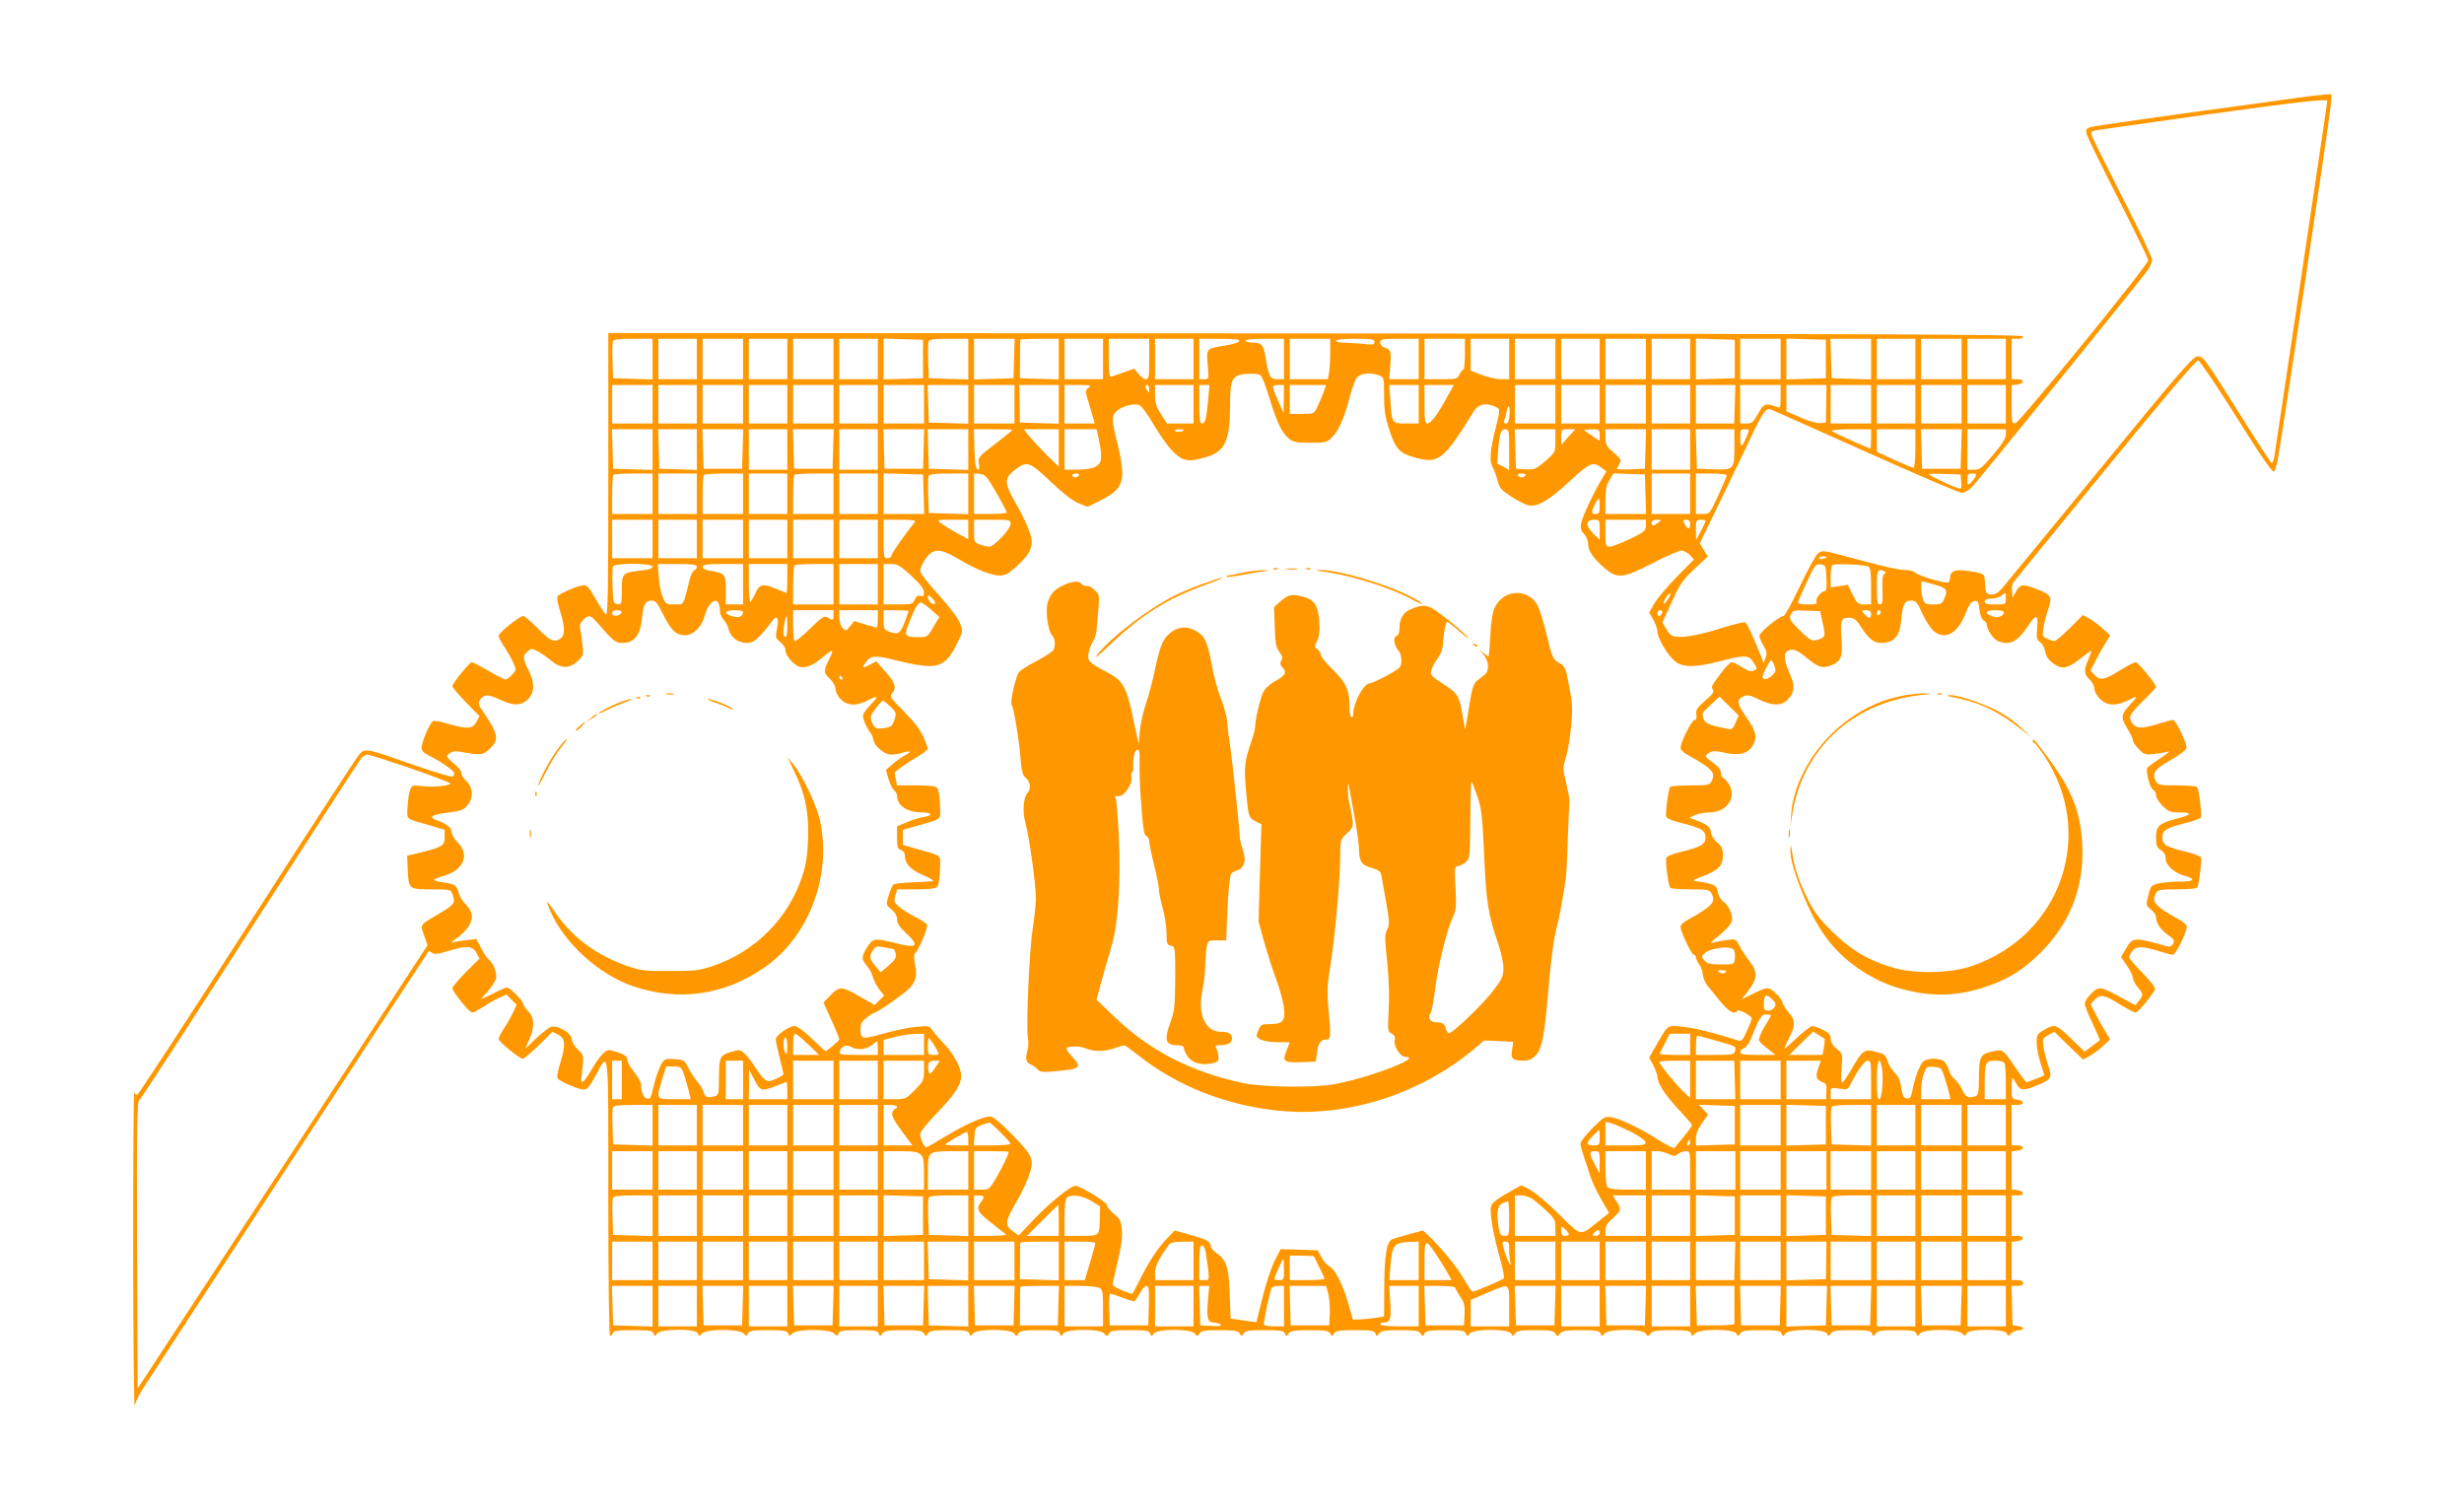 <?xml version="1.0" standalone="no"?>
<!DOCTYPE svg PUBLIC "-//W3C//DTD SVG 20010904//EN"
 "http://www.w3.org/TR/2001/REC-SVG-20010904/DTD/svg10.dtd">
<svg version="1.0" xmlns="http://www.w3.org/2000/svg"
 width="1280pt" height="783pt" viewBox="0 0 1280 783"
 preserveAspectRatio="xMidYMid meet">
<g transform="translate(0,783) scale(0.1,-0.1)"
fill="#ff9800" stroke="none">
<path d="M11920 7320 c-69 -10 -327 -46 -575 -79 -247 -34 -463 -66 -480 -70
-24 -6 -29 -12 -27 -32 2 -13 75 -164 163 -335 87 -171 159 -318 159 -326 0
-23 -668 -843 -690 -846 -19 -3 -20 2 -20 97 l0 100 27 3 c39 4 42 28 4 28
l-31 0 0 105 0 105 31 0 c20 0 29 4 27 13 -4 9 -750 13 -3676 15 l-3672 2 0
-736 c0 -604 -2 -735 -13 -726 -7 6 -31 43 -53 81 -30 54 -44 71 -61 71 -27 0
-128 -43 -137 -59 -4 -6 2 -40 14 -77 25 -81 26 -123 3 -140 -32 -24 -55 -15
-119 51 -35 36 -69 65 -76 65 -19 0 -128 -88 -128 -103 0 -6 13 -32 29 -56 16
-24 37 -61 47 -82 17 -39 17 -40 -6 -64 -13 -14 -28 -25 -34 -25 -6 0 -46 20
-88 45 -43 25 -82 45 -87 45 -12 0 -101 -110 -101 -125 0 -6 32 -43 70 -83
l71 -72 -16 -30 c-19 -37 -48 -39 -147 -10 -37 12 -73 18 -79 14 -16 -9 -59
-110 -59 -137 0 -17 10 -28 36 -41 59 -28 134 -80 134 -93 0 -6 -4 -14 -9 -17
-5 -4 -94 23 -198 59 -251 88 -256 89 -285 58 -13 -13 -275 -416 -583 -895
-308 -479 -565 -873 -572 -875 -6 -2 -13 4 -16 14 -3 10 -5 -360 -5 -822 0
-462 4 -825 8 -807 4 18 21 54 37 80 25 40 1481 2270 1490 2281 1 2 9 -2 17
-8 12 -10 29 -8 81 8 97 30 131 28 150 -9 l16 -30 -71 -70 c-38 -39 -70 -76
-70 -83 0 -18 88 -127 103 -127 6 0 32 13 56 29 24 16 61 37 83 47 l39 18 26
-27 27 -26 -18 -39 c-10 -22 -31 -59 -47 -83 -16 -24 -29 -50 -29 -56 0 -14
109 -103 126 -103 6 0 44 32 83 70 l71 70 30 -15 c37 -19 39 -53 10 -149 -12
-37 -18 -71 -14 -77 9 -16 110 -59 137 -59 17 0 31 16 59 69 73 133 68 177 68
-628 0 -416 4 -721 9 -721 5 0 11 7 15 15 4 12 26 15 105 15 85 0 100 -2 106
-17 6 -17 7 -17 19 0 19 25 201 26 210 1 6 -16 8 -16 24 0 26 23 188 23 214 0
16 -16 18 -16 24 0 5 13 23 16 104 16 81 0 99 -3 104 -16 6 -16 8 -16 24 0 26
23 188 23 214 0 16 -16 18 -16 24 0 5 13 23 16 104 16 84 0 99 -2 105 -18 6
-16 7 -16 19 1 11 14 29 17 109 17 81 0 98 -3 107 -17 10 -17 10 -17 20 0 9
14 26 17 109 17 85 0 100 -2 106 -17 6 -17 7 -17 19 0 19 25 200 25 216 -1 10
-16 10 -16 20 0 9 15 26 18 109 18 85 0 100 -2 106 -17 6 -17 7 -17 19 0 19
25 192 25 212 0 13 -17 15 -17 25 0 8 14 25 17 108 17 85 0 100 -2 106 -17 6
-17 7 -17 19 0 19 25 192 25 212 0 13 -17 15 -17 25 0 8 14 25 17 104 17 79 0
96 -3 105 -17 10 -17 10 -17 20 0 9 14 26 17 109 17 85 0 100 -2 106 -18 6
-16 7 -16 19 1 11 14 29 17 109 17 81 0 98 -3 107 -17 10 -17 10 -17 20 0 9
14 26 17 109 17 85 0 100 -2 106 -17 6 -17 7 -17 19 0 11 14 29 17 109 17 81
0 98 -3 107 -17 10 -17 10 -17 20 -1 9 15 26 18 109 18 85 0 100 -2 106 -18 6
-16 7 -16 19 0 19 26 200 26 216 1 10 -17 10 -17 20 0 9 14 26 17 105 17 79 0
96 -3 104 -17 10 -17 12 -17 25 -1 11 15 30 18 109 18 81 0 96 -3 102 -18 6
-16 7 -16 19 0 19 26 200 26 215 1 10 -17 12 -17 25 -1 11 15 30 18 109 18 81
0 96 -3 102 -17 6 -17 7 -17 19 -1 19 26 200 26 216 1 10 -17 10 -17 20 0 9
14 26 17 109 17 85 0 100 -2 106 -18 6 -16 7 -16 19 0 19 26 200 26 216 1 10
-17 10 -17 20 -1 9 15 26 18 109 18 85 0 100 -2 106 -18 6 -16 7 -16 19 1 11
14 29 17 109 17 81 0 96 -3 102 -17 6 -17 7 -17 19 0 19 24 190 25 218 1 16
-16 18 -16 24 0 9 24 199 24 208 0 6 -16 8 -16 24 0 10 9 28 16 40 16 32 0 27
18 -5 22 l-28 3 -3 103 -3 102 31 0 c20 0 30 5 30 15 0 10 -10 15 -30 15 l-30
0 0 99 0 100 27 3 c39 4 42 28 4 28 l-31 0 0 105 0 105 31 0 c38 0 35 24 -4
28 l-27 3 0 99 0 99 27 3 c39 4 42 28 4 28 l-31 0 0 105 0 105 31 0 c38 0 35
24 -4 28 -26 3 -27 6 -27 58 0 30 2 54 5 54 2 0 11 -13 20 -30 19 -36 38 -38
108 -8 74 31 79 39 57 103 -10 30 -21 74 -25 97 -6 41 -4 44 25 61 l32 17 74
-72 75 -72 32 17 c18 10 50 33 71 53 l38 35 -23 37 c-13 20 -36 61 -51 91
l-28 54 22 24 c28 30 51 26 136 -28 35 -21 69 -39 76 -39 12 0 73 73 100 118
5 9 -15 37 -63 87 -39 40 -71 77 -71 82 0 5 7 19 16 31 19 28 52 28 136 2 34
-11 69 -20 76 -20 14 0 72 118 72 145 0 9 -14 24 -31 33 -137 76 -154 95 -129
143 10 17 22 19 110 19 54 0 101 4 104 9 9 14 25 142 20 156 -3 7 -38 21 -77
30 -104 25 -124 37 -124 75 0 38 21 50 124 75 39 10 74 23 77 30 5 14 -11 142
-20 156 -3 5 -50 9 -104 9 -90 0 -100 2 -110 21 -23 41 -9 62 75 110 44 25 81
53 83 61 5 23 -54 148 -70 148 -7 0 -42 -9 -76 -20 -86 -27 -116 -26 -136 5
-21 32 -15 43 63 120 34 33 61 62 61 66 0 16 -93 129 -105 129 -8 0 -42 -18
-77 -39 -85 -54 -108 -58 -136 -28 l-22 24 28 54 c15 30 38 71 51 91 l23 37
-38 35 c-21 20 -53 43 -71 53 l-33 18 -68 -68 c-37 -37 -73 -67 -79 -67 -7 0
-24 5 -38 12 -25 11 -26 15 -20 55 3 24 15 68 25 98 22 65 17 75 -58 104 -72
29 -88 27 -109 -11 l-18 -33 -3 33 c-2 18 1 39 6 45 5 7 219 270 477 585 303
371 474 572 484 570 8 -2 88 -119 177 -260 145 -231 204 -318 217 -318 2 0 9
19 16 43 12 47 269 1756 278 1855 l6 62 -34 -1 c-19 -1 -90 -9 -159 -19z m170
-15 c0 -9 -270 -1816 -276 -1852 -4 -18 -10 -31 -14 -28 -5 3 -77 114 -161
248 -194 308 -194 309 -227 305 -21 -2 -119 -116 -507 -590 -264 -322 -493
-601 -508 -618 -21 -23 -35 -30 -55 -28 -25 3 -27 7 -30 55 -3 57 1 54 -105
69 -51 7 -77 -5 -77 -37 0 -10 -4 -20 -9 -24 -14 -8 -151 32 -171 50 -9 8 -33
15 -56 14 -21 -1 -113 19 -204 44 -228 61 -219 60 -244 44 -12 -8 -53 -82 -95
-171 -41 -86 -79 -156 -86 -156 -21 0 -124 -84 -125 -102 0 -9 9 -33 21 -52
17 -28 19 -41 11 -63 l-10 -28 -11 29 c-48 120 -75 178 -86 183 -7 2 -55 -9
-107 -25 -114 -37 -202 -55 -247 -50 -26 2 -38 11 -54 39 l-21 36 49 107 c43
94 57 114 118 171 l69 64 -21 34 -21 34 106 219 c59 121 131 271 160 333 60
128 78 152 102 144 10 -3 231 -102 493 -219 262 -118 487 -214 501 -214 14 0
36 13 55 33 28 29 843 1035 906 1118 15 20 27 46 27 59 0 13 -69 158 -154 324
-84 166 -157 311 -160 323 -6 20 -2 22 41 29 26 4 280 40 563 80 477 66 620
82 620 69z m-8700 -1340 l0 -106 -102 3 -103 3 -3 89 c-2 49 -1 95 2 103 4 10
31 13 106 13 l100 0 0 -105z m230 0 l0 -105 -100 0 -100 0 0 105 0 105 100 0
100 0 0 -105z m240 0 l0 -105 -105 0 -105 0 0 105 0 105 105 0 105 0 0 -105z
m230 0 l0 -105 -100 0 -100 0 0 105 0 105 100 0 100 0 0 -105z m240 0 l0 -105
-105 0 -105 0 0 105 0 105 105 0 105 0 0 -105z m230 0 l0 -105 -100 0 -100 0
0 105 0 105 100 0 100 0 0 -105z m235 0 l0 -100 -102 -3 -103 -3 0 106 0 106
103 -3 102 -3 0 -100z m235 0 l0 -106 -102 3 -103 3 -3 89 c-2 49 -1 95 2 103
4 10 31 13 106 13 l100 0 0 -105z m238 3 l-3 -103 -102 -3 -103 -3 0 106 0
105 105 0 106 0 -3 -102z m232 -3 l0 -106 -101 3 -101 3 1 98 c0 53 0 99 1
102 0 3 45 5 100 5 l100 0 0 -105z m230 0 l0 -105 -100 0 -100 0 0 105 0 105
100 0 100 0 0 -105z m240 0 c0 -92 -2 -105 -17 -105 -10 0 -27 12 -39 28 l-22
27 -54 -19 c-29 -10 -59 -21 -65 -23 -10 -4 -13 19 -13 96 l0 101 105 0 105 0
0 -105z m230 0 l0 -105 -100 0 -100 0 0 105 0 105 100 0 100 0 0 -105z m238
93 c-3 -7 -36 -17 -74 -23 -98 -15 -98 -15 -90 -101 6 -74 6 -74 -19 -74 l-25
0 0 105 0 105 106 0 c79 0 105 -3 102 -12z m232 -93 l0 -105 -35 0 c-37 0 -43
11 -61 115 -11 64 -20 75 -64 75 -22 0 -40 5 -40 10 0 6 40 10 100 10 l100 0
0 -105z m240 31 c0 -40 -3 -88 -6 -105 l-6 -31 -99 0 -99 0 0 105 0 105 105 0
105 0 0 -74z m230 58 c0 -15 -9 -16 -61 -10 -34 3 -79 6 -100 6 -22 0 -39 5
-39 10 0 6 40 10 100 10 86 0 100 -2 100 -16z m230 -89 l0 -105 -76 0 -77 0 5
69 c6 77 3 85 -29 95 -14 4 -23 15 -23 27 0 17 8 19 100 19 l100 0 0 -105z
m240 25 c0 -44 -4 -80 -8 -80 -5 0 -14 -11 -20 -25 -11 -24 -16 -25 -97 -25
l-85 0 0 105 0 105 105 0 105 0 0 -80z m230 -25 l0 -105 -42 0 c-23 0 -68 10
-100 22 l-58 23 0 82 0 83 100 0 100 0 0 -105z m240 0 l0 -105 -105 0 -105 0
0 105 0 105 105 0 105 0 0 -105z m230 0 l0 -105 -100 0 -100 0 0 105 0 105
100 0 100 0 0 -105z m240 0 l0 -105 -105 0 -105 0 0 105 0 105 105 0 105 0 0
-105z m230 0 l0 -105 -100 0 -100 0 0 105 0 105 100 0 100 0 0 -105z m232 0
l0 -100 -101 -3 -101 -3 0 106 0 106 101 -3 101 -3 0 -100z m238 0 l0 -105
-105 0 -105 0 0 105 0 105 105 0 105 0 0 -105z m235 0 l0 -100 -102 -3 -103
-3 0 106 0 106 103 -3 102 -3 0 -100z m235 0 l0 -106 -102 3 -103 3 -3 103 -3
102 106 0 105 0 0 -105z m230 0 l0 -105 -100 0 -100 0 0 105 0 105 100 0 100
0 0 -105z m240 0 l0 -105 -105 0 -105 0 0 105 0 105 105 0 105 0 0 -105z m230
0 l0 -105 -100 0 -100 0 0 105 0 105 100 0 100 0 0 -105z m-3872 -84 c7 -4 28
-57 46 -117 39 -128 65 -184 102 -213 22 -18 41 -21 112 -21 83 0 85 1 117 34
33 36 63 107 91 220 10 38 26 78 36 88 20 20 71 24 112 8 25 -9 26 -12 26
-104 0 -75 5 -112 27 -178 31 -97 52 -121 124 -142 131 -39 156 -21 314 236
23 37 60 47 106 28 34 -15 34 -11 10 -108 -31 -123 -35 -177 -17 -209 8 -15
20 -47 26 -71 10 -37 19 -48 71 -82 33 -21 73 -42 90 -45 45 -10 105 25 213
125 102 96 122 104 166 70 l25 -19 -23 -38 c-43 -72 -102 -196 -108 -230 -5
-27 -2 -39 15 -57 12 -12 21 -35 21 -52 0 -36 30 -79 89 -128 64 -54 94 -50
247 29 69 36 136 65 148 65 12 0 32 -10 44 -23 l22 -23 -88 -89 c-49 -50 -101
-112 -117 -138 l-28 -49 22 -38 c11 -21 21 -48 21 -61 0 -33 52 -121 90 -153
41 -34 105 -35 234 -1 131 34 151 33 176 -7 20 -33 20 -33 0 -42 -15 -7 -30
-2 -60 18 -22 14 -46 26 -54 26 -7 0 -31 -24 -53 -53 -54 -72 -56 -76 -44 -90
7 -10 -3 -24 -40 -56 -43 -37 -50 -48 -47 -72 3 -20 0 -29 -9 -29 -15 0 -73
-117 -73 -145 0 -9 14 -24 31 -33 137 -76 154 -95 129 -143 -10 -17 -22 -19
-110 -19 -54 0 -101 -4 -104 -8 -10 -16 -26 -140 -20 -155 3 -9 35 -22 77 -32
103 -25 127 -39 127 -75 0 -36 -24 -50 -127 -75 -42 -10 -74 -23 -77 -32 -6
-15 10 -139 20 -155 3 -4 50 -8 104 -8 88 0 100 -2 110 -19 25 -48 8 -67 -129
-143 -17 -9 -31 -24 -31 -33 0 -24 58 -145 69 -145 6 0 11 -6 11 -13 0 -7 8
-24 17 -37 10 -13 18 -38 19 -54 2 -16 11 -39 21 -52 10 -12 40 -49 67 -83 46
-57 77 -74 91 -52 6 11 75 -26 75 -40 0 -5 -11 -34 -25 -64 -19 -44 -28 -55
-42 -51 -120 37 -159 47 -221 61 -40 8 -91 15 -112 15 -37 0 -39 -2 -86 -82
l-47 -82 22 -40 c11 -23 21 -49 21 -59 0 -34 39 -94 109 -169 39 -42 71 -79
71 -83 0 -6 -35 -51 -91 -118 -3 -5 -37 12 -75 36 -96 62 -205 115 -251 123
-36 5 -41 3 -101 -57 -34 -34 -62 -70 -62 -80 0 -9 9 -41 19 -71 10 -29 25
-73 32 -97 7 -24 32 -77 55 -118 l43 -74 -57 -45 c-97 -77 -84 -80 -203 38
-57 57 -125 114 -150 127 l-46 24 -76 -43 c-51 -29 -78 -51 -81 -66 -9 -33 11
-148 45 -267 16 -55 25 -104 21 -108 -9 -9 -151 -69 -162 -69 -5 0 -24 29 -44
64 -33 59 -120 166 -186 228 l-28 26 -74 -20 c-40 -11 -80 -23 -88 -27 -27
-14 -38 -83 -39 -243 l-1 -157 -47 -7 c-27 -4 -63 -8 -81 -8 l-34 -1 -24 85
c-29 99 -70 179 -99 192 -11 5 -29 26 -40 46 l-20 37 -97 3 -96 3 -32 -64
c-17 -34 -45 -120 -62 -189 l-31 -126 -36 4 c-20 3 -50 7 -67 10 l-31 4 -5
128 c-5 140 -16 175 -68 212 -16 12 -30 27 -30 33 0 27 -20 38 -102 61 l-86
24 -40 -42 c-46 -47 -95 -122 -142 -216 -18 -36 -34 -67 -36 -69 -7 -8 -104
34 -104 45 0 7 12 61 26 120 18 75 25 125 22 163 -4 48 -9 58 -41 85 -21 17
-37 38 -37 46 -1 16 -139 100 -164 100 -24 0 -128 -84 -213 -172 l-81 -86 -31
22 c-41 28 -39 53 10 137 52 87 88 175 89 214 0 40 -16 63 -114 163 -54 55
-88 82 -103 82 -37 0 -130 -42 -231 -103 -51 -31 -97 -57 -101 -57 -10 0 -31
46 -31 69 0 10 34 53 76 97 102 105 137 157 137 205 0 44 -39 115 -92 170 -20
20 -45 49 -55 64 -18 27 -21 27 -85 21 -37 -3 -114 -19 -171 -35 -114 -32
-120 -31 -120 26 0 25 8 38 33 57 19 15 37 26 41 26 13 0 147 93 176 122 38
37 46 69 33 130 -6 31 -6 51 0 55 16 10 69 134 63 149 -3 7 -30 25 -60 40 -30
15 -68 39 -85 53 -26 23 -28 29 -20 59 l10 32 98 0 c72 0 102 4 110 14 7 8 13
47 14 87 2 83 17 70 -120 109 l-73 21 0 39 0 39 73 21 c137 39 122 26 120 109
-1 40 -7 79 -14 87 -8 10 -38 14 -110 14 l-99 0 -6 30 c-4 16 -6 32 -6 35 1 8
55 47 120 85 28 17 52 36 52 40 0 5 -11 34 -24 64 -16 35 -50 80 -101 131 -73
73 -75 78 -59 96 23 26 13 55 -40 114 l-44 50 -33 -18 c-40 -22 -45 -17 -18
16 26 34 47 34 173 2 54 -14 122 -25 152 -25 67 0 102 27 145 116 32 64 32 64
15 108 -10 26 -53 83 -111 147 -52 57 -95 112 -95 123 0 25 37 84 60 96 33 18
62 11 139 -34 94 -55 171 -86 215 -86 26 0 46 11 85 46 57 51 81 89 81 128 0
36 -33 114 -85 205 -60 105 -60 128 5 176 55 41 71 35 180 -69 66 -62 115
-100 145 -111 l45 -18 64 32 c89 43 116 78 116 145 0 30 -11 98 -25 152 -32
126 -32 147 1 173 30 23 83 36 112 27 11 -4 43 -46 73 -98 29 -51 73 -113 99
-140 53 -55 81 -60 174 -33 100 29 125 83 126 268 0 115 8 143 43 157 28 11
98 12 115 1z m-3158 -151 l0 -100 -105 0 -105 0 0 100 0 100 105 0 105 0 0
-100z m230 0 l0 -100 -100 0 -100 0 0 100 0 100 100 0 100 0 0 -100z m240 0
l0 -100 -105 0 -105 0 0 100 0 100 105 0 105 0 0 -100z m230 0 l0 -100 -100 0
-100 0 0 100 0 100 100 0 100 0 0 -100z m240 0 l0 -100 -105 0 -105 0 0 100 0
100 105 0 105 0 0 -100z m230 0 l0 -100 -100 0 -100 0 0 100 0 100 100 0 100
0 0 -100z m240 0 l0 -100 -105 0 -105 0 0 100 0 100 105 0 105 0 0 -100z m230
0 l0 -101 -102 3 -103 3 -3 98 -3 97 106 0 105 0 0 -100z m240 0 l0 -100 -105
0 -105 0 0 100 0 100 105 0 105 0 0 -100z m230 0 l0 -101 -101 3 -101 3 -1 98
-2 97 103 0 102 0 0 -100z m155 86 c-19 -14 -19 -16 7 -100 l25 -86 -78 0 -79
0 0 100 0 100 72 0 c64 0 70 -2 53 -14z m315 -8 c0 -19 -2 -20 -10 -8 -13 19
-13 30 0 30 6 0 10 -10 10 -22z m230 -78 l0 -100 -69 0 -69 0 -31 48 c-24 39
-31 60 -31 100 l0 52 100 0 100 0 0 -100z m76 23 c-9 -100 -15 -123 -32 -123
-11 0 -14 21 -14 100 l0 100 26 0 27 0 -7 -77z m393 5 l-1 -73 -23 50 c-40 88
-41 95 -6 95 l31 0 -1 -72z m207 35 c-8 -21 -22 -55 -32 -75 -18 -38 -18 -38
-81 -38 l-63 0 0 75 0 75 95 0 94 0 -13 -37z m494 -63 l0 -100 -64 0 c-76 0
-75 -1 -83 118 l-6 82 77 0 76 0 0 -100z m145 33 c-47 -87 -82 -133 -101 -133
-11 0 -14 19 -14 100 l0 100 76 0 76 0 -37 -67z m565 -33 l0 -100 -105 0 -105
0 0 100 0 100 105 0 105 0 0 -100z m230 0 l0 -100 -100 0 -100 0 0 100 0 100
100 0 100 0 0 -100z m240 0 l0 -100 -105 0 -105 0 0 100 0 100 105 0 105 0 0
-100z m230 0 l0 -100 -100 0 -100 0 0 100 0 100 100 0 100 0 0 -100z m232 0
l-3 -100 -100 0 -99 0 0 100 0 100 103 0 102 0 -3 -100z m238 39 c0 -54 -2
-60 -17 -54 -61 23 -71 20 -100 -34 -25 -45 -32 -51 -60 -51 l-33 0 0 100 0
100 105 0 105 0 0 -61z m237 -36 l-2 -98 -29 -3 c-17 -2 -59 10 -102 29 l-74
32 0 68 0 69 104 0 104 0 -1 -97z m233 -3 l0 -100 -105 0 -105 0 0 100 0 100
105 0 105 0 0 -100z m230 0 l0 -100 -100 0 -100 0 0 100 0 100 100 0 100 0 0
-100z m240 0 l0 -100 -105 0 -105 0 0 100 0 100 105 0 105 0 0 -100z m230 0
l0 -100 -100 0 -100 0 0 100 0 100 100 0 100 0 0 -100z m-2578 -55 c-3 -32 -8
-45 -19 -45 -10 0 -13 6 -8 18 3 9 9 29 12 45 9 43 18 31 15 -18z m-4452 -180
l0 -106 -102 3 -103 3 -3 103 -3 102 106 0 105 0 0 -105z m230 0 l0 -106 -97
3 -98 3 -3 103 -3 102 101 0 100 0 0 -105z m238 3 l-3 -103 -100 0 -100 0 -3
103 -3 102 106 0 106 0 -3 -102z m232 -3 l0 -105 -100 0 -100 0 0 105 0 105
100 0 100 0 0 -105z m238 3 l-3 -103 -100 0 -100 0 -3 103 -3 102 106 0 106 0
-3 -102z m232 -3 l0 -105 -100 0 -100 0 0 105 0 105 100 0 100 0 0 -105z m238
3 l-3 -103 -100 0 -100 0 -3 103 -3 102 106 0 106 0 -3 -102z m232 -3 l0 -106
-102 3 -103 3 -3 103 -3 102 106 0 105 0 0 -105z m230 102 c0 -2 -41 -35 -90
-73 -88 -67 -90 -70 -85 -103 5 -25 3 -32 -7 -29 -9 3 -14 33 -16 106 l-3 102
101 0 c55 0 100 -1 100 -3z m240 -94 l0 -97 -61 59 c-33 33 -74 77 -91 98
l-30 37 91 0 91 0 0 -97z m209 40 c19 -95 15 -120 -19 -138 -17 -9 -55 -15
-95 -15 l-65 0 0 105 0 105 84 0 83 0 12 -57z m441 53 c0 -9 -40 -13 -46 -5
-3 5 6 9 20 9 14 0 26 -2 26 -4z m1690 -101 l0 -106 -31 17 -32 16 6 71 c7 88
14 107 38 107 17 0 19 -9 19 -105z m240 46 c0 -59 0 -60 -52 -106 -50 -43 -56
-45 -103 -43 l-50 3 -3 103 -3 102 106 0 105 0 0 -59z m69 22 c-18 -21 -35
-40 -36 -42 -2 -2 -3 14 -3 37 0 42 0 42 37 42 l37 0 -35 -37z m161 7 l0 -30
-40 26 c-22 15 -40 28 -40 30 0 2 18 4 40 4 38 0 40 -2 40 -30z m238 -72 l-3
-103 -72 -3 c-40 -2 -73 0 -73 3 0 3 6 15 13 26 11 19 8 24 -30 58 -38 32 -43
42 -43 79 l0 42 105 0 106 0 -3 -102z m232 -3 l0 -105 -100 0 -100 0 0 105 0
105 100 0 100 0 0 -105z m230 17 c0 -120 -3 -124 -110 -120 l-85 3 -3 103 -3
102 101 0 100 0 0 -88z m64 51 c-25 -59 -34 -62 -34 -10 0 43 2 47 24 47 25 0
25 0 10 -37z m646 -13 c0 -27 -2 -50 -4 -50 -9 0 -192 83 -200 91 -6 5 35 9
97 9 l107 0 0 -50z m230 -50 c0 -57 -4 -100 -10 -100 -5 0 -50 19 -100 41
l-90 42 0 58 0 59 100 0 100 0 0 -100z m238 -2 l-3 -103 -100 0 -100 0 -3 103
-3 102 106 0 106 0 -3 -102z m232 75 c0 -20 -20 -51 -66 -105 -58 -70 -69 -78
-99 -78 l-35 0 0 105 0 105 100 0 100 0 0 -27z m-7030 -308 l0 -105 -105 0
-105 0 0 98 c0 54 3 102 7 105 3 4 51 7 105 7 l98 0 0 -105z m230 0 l0 -105
-100 0 -100 0 0 105 0 105 100 0 100 0 0 -105z m240 0 l0 -105 -105 0 -105 0
0 98 c0 54 3 102 7 105 3 4 51 7 105 7 l98 0 0 -105z m230 0 l0 -105 -100 0
-100 0 0 105 0 105 100 0 100 0 0 -105z m240 0 l0 -105 -105 0 -105 0 0 98 c0
54 3 102 7 105 3 4 51 7 105 7 l98 0 0 -105z m230 0 l0 -105 -100 0 -100 0 0
105 0 105 100 0 100 0 0 -105z m238 -2 l3 -103 -106 0 -105 0 0 105 0 106 103
-3 102 -3 3 -102z m232 2 l0 -106 -102 3 -103 3 -3 89 c-2 49 -1 95 2 103 4
10 31 13 106 13 l100 0 0 -105z m146 5 c30 -52 54 -98 54 -102 0 -4 -38 -8
-85 -8 l-85 0 0 106 0 105 31 -3 c27 -3 37 -13 85 -98z m429 90 c-3 -5 -13
-10 -21 -10 -8 0 -14 5 -14 10 0 6 9 10 21 10 11 0 17 -4 14 -10z m2320 0 c-3
-5 -12 -10 -20 -10 -8 0 -17 5 -20 10 -4 6 5 10 20 10 15 0 24 -4 20 -10z
m623 -97 l3 -103 -106 0 -105 0 0 71 c0 55 5 79 21 106 l21 34 82 -3 81 -3 3
-102z m232 2 l0 -105 -100 0 -100 0 0 105 0 105 100 0 100 0 0 -105z m190 96
c0 -5 -20 -53 -44 -105 -44 -95 -45 -96 -80 -96 l-36 0 0 105 0 105 80 0 c44
0 80 -4 80 -9z m1218 -34 c3 -36 2 -38 -18 -32 -33 10 -150 66 -150 71 0 3 37
4 83 2 l82 -3 3 -38z m73 25 c-5 -10 -17 -24 -25 -32 -14 -11 -16 -8 -16 19 0
27 4 31 25 31 22 0 24 -3 16 -18z m-1951 -152 c0 -33 -3 -40 -20 -40 -24 0
-25 11 -5 50 21 40 25 38 25 -10z m-4920 -170 l0 -100 -105 0 -105 0 0 100 0
100 105 0 105 0 0 -100z m230 0 l0 -100 -100 0 -100 0 0 100 0 100 100 0 100
0 0 -100z m240 0 l0 -100 -105 0 -105 0 0 100 0 100 105 0 105 0 0 -100z m230
0 l0 -100 -100 0 -100 0 0 100 0 100 100 0 100 0 0 -100z m240 0 l0 -100 -105
0 -105 0 0 100 0 100 105 0 105 0 0 -100z m230 0 l0 -100 -100 0 -100 0 0 100
0 100 100 0 100 0 0 -100z m192 88 c-52 -65 -122 -165 -122 -175 0 -7 -9 -13
-20 -13 -19 0 -20 7 -20 100 l0 100 86 0 c68 0 84 -3 76 -12z m278 -39 l0 -50
-59 32 c-33 18 -70 41 -83 51 -23 17 -22 18 60 18 l82 0 0 -51z m220 29 c0
-26 -86 -118 -111 -118 -9 0 -30 5 -48 11 -30 11 -31 13 -31 70 l0 59 95 0
c91 0 95 -1 95 -22z m3060 -30 l0 -52 -34 33 c-41 40 -39 71 5 71 28 0 29 -1
29 -52z m240 22 c0 -27 -7 -33 -83 -70 -46 -22 -93 -40 -105 -40 -21 0 -22 5
-22 70 l0 70 105 0 105 0 0 -30z m64 15 c-25 -19 -34 -19 -34 0 0 10 10 15 27
15 26 0 26 -1 7 -15z m166 -11 c0 -27 -14 -25 -30 7 -9 16 -7 19 10 19 15 0
20 -7 20 -26z m80 19 c-1 -5 -12 -28 -25 -53 l-24 -45 -1 53 c0 49 1 52 25 52
14 0 25 -3 25 -7z m630 -187 c0 -2 -9 -6 -20 -9 -11 -3 -20 -1 -20 4 0 5 9 9
20 9 11 0 20 -2 20 -4z m-6100 -50 c0 -9 -20 -16 -62 -20 -95 -11 -98 -14 -98
-102 0 -72 -1 -75 -22 -72 -22 3 -23 8 -26 92 -2 49 -1 95 2 103 8 19 206 19
206 -1z m230 0 c0 -8 -6 -16 -14 -19 -7 -3 -19 -27 -25 -54 -33 -133 -27 -123
-77 -123 -43 0 -46 2 -61 38 -9 20 -18 67 -21 105 l-5 67 102 0 c80 0 101 -3
101 -14z m240 -91 l0 -105 -45 0 -45 0 0 75 c0 84 -3 87 -82 100 -24 4 -38 11
-38 20 0 12 20 15 105 15 l105 0 0 -105z m230 30 c0 -41 -2 -75 -4 -75 -2 0
-25 9 -51 20 -71 30 -89 27 -110 -20 -10 -23 -22 -43 -27 -46 -4 -3 -8 40 -8
95 l0 101 100 0 100 0 0 -75z m240 -30 l0 -105 -105 0 -105 0 0 98 c0 54 3
102 7 105 3 4 51 7 105 7 l98 0 0 -105z m230 0 l0 -105 -100 0 -100 0 0 105 0
105 100 0 100 0 0 -105z m174 44 c47 -44 66 -68 66 -86 0 -19 -4 -23 -18 -19
-13 5 -22 -1 -30 -19 -11 -23 -16 -25 -87 -25 l-75 0 0 105 0 105 39 0 c33 0
47 -8 105 -61z m4754 -11 c2 -44 0 -68 -7 -68 -19 0 -51 -39 -45 -55 5 -12 -3
-15 -45 -15 -28 0 -51 4 -51 9 0 5 20 52 45 105 42 91 47 97 72 94 27 -3 28
-5 31 -70z m220 58 c8 -5 12 -38 12 -102 l0 -94 -35 0 c-32 0 -37 4 -61 51
l-25 51 -45 -7 -44 -6 0 54 c0 29 3 57 8 61 9 10 173 3 190 -8z m77 -22 c13
-5 14 -9 4 -15 -10 -6 -12 -30 -10 -83 2 -64 0 -76 -13 -76 -13 0 -16 15 -16
90 0 89 3 96 35 84z m265 -71 c64 -17 71 -28 48 -78 -9 -21 -18 -25 -55 -25
-37 0 -45 4 -53 26 -10 26 -14 94 -5 94 3 0 32 -7 65 -17z m-1386 -77 c-9 -15
-19 -24 -22 -22 -2 3 3 17 12 32 10 14 20 23 23 21 2 -3 -3 -17 -13 -31z
m1756 4 c0 -30 -1 -30 -55 -30 -42 0 -55 3 -55 15 0 10 10 15 33 15 18 0 42 7
53 15 25 19 24 20 24 -15z m-5563 -26 c-10 -10 -37 16 -37 34 0 13 4 12 22 -5
12 -13 19 -25 15 -29z m-1412 -56 c41 -83 66 -107 113 -108 42 0 86 42 101 96
26 95 81 114 81 28 0 -13 9 -33 19 -43 10 -10 22 -33 26 -50 9 -40 49 -71 93
-71 27 0 42 8 71 38 20 21 44 51 54 65 31 46 46 35 34 -25 -10 -49 -9 -52 16
-73 15 -11 27 -30 27 -42 0 -28 44 -79 74 -87 33 -8 70 7 119 49 52 45 61 44
38 -2 -34 -67 -34 -77 -1 -108 18 -17 30 -39 30 -54 0 -14 12 -38 27 -53 33
-34 81 -37 138 -8 57 29 62 25 21 -17 -20 -21 -39 -45 -42 -55 -5 -16 16 -67
39 -96 6 -8 12 -24 14 -35 4 -32 58 -77 91 -77 15 0 43 4 61 10 45 13 51 6 12
-14 -17 -9 -46 -30 -65 -46 l-34 -30 14 -48 c8 -26 21 -52 29 -58 8 -6 15 -19
15 -28 0 -50 53 -86 124 -86 58 0 68 -16 14 -24 -22 -4 -63 -16 -89 -28 l-49
-20 0 -59 c0 -49 3 -59 20 -64 11 -4 20 -15 20 -26 0 -44 28 -76 91 -103 34
-15 59 -29 57 -32 -3 -2 -49 -6 -101 -7 -53 -2 -101 -7 -107 -13 -5 -5 -16
-31 -24 -57 -14 -47 -14 -47 15 -71 19 -16 29 -34 29 -52 0 -20 13 -39 45 -70
74 -68 60 -82 -50 -54 -111 28 -120 27 -150 -20 -31 -49 -31 -61 -2 -97 13
-15 27 -41 31 -58 4 -16 19 -45 33 -64 l26 -33 -25 -24 -24 -25 -70 40 c-102
59 -112 59 -158 13 l-38 -40 41 -91 c23 -50 41 -95 41 -100 0 -7 -63 -61 -72
-61 -2 0 -34 29 -71 65 -37 36 -77 65 -88 65 -30 0 -99 -48 -99 -69 0 -10 9
-53 20 -96 11 -43 20 -81 20 -85 0 -4 -18 -15 -40 -25 -47 -21 -56 -16 -106
60 -17 28 -43 60 -56 72 -22 21 -27 21 -66 10 -63 -19 -66 -26 -67 -132 0 -85
-2 -94 -20 -99 -38 -11 -53 -6 -59 18 -3 14 -18 39 -33 57 -16 18 -37 51 -48
73 -19 39 -22 41 -72 44 -52 3 -52 3 -73 -37 -11 -22 -27 -68 -34 -102 -17
-70 -18 -72 -39 -64 -16 7 -27 35 -27 72 0 11 -16 40 -35 63 -19 23 -35 50
-35 60 0 22 -15 33 -65 48 -38 11 -42 10 -67 -16 -15 -15 -42 -54 -60 -87 -19
-33 -38 -58 -43 -55 -6 3 -8 10 -6 15 1 6 5 36 8 67 5 55 4 59 -26 87 -17 16
-31 39 -31 53 0 30 -70 73 -106 64 -13 -4 -48 -31 -79 -60 -30 -30 -55 -53
-55 -51 0 1 9 22 20 46 29 64 26 114 -7 147 -15 15 -26 31 -25 36 4 12 -68 86
-84 86 -6 0 -38 -13 -70 -30 -32 -16 -61 -30 -63 -30 -2 0 13 18 33 40 19 22
38 51 42 65 7 29 -11 80 -35 98 -9 7 -28 34 -41 60 l-25 49 -52 -6 c-28 -3
-60 -8 -70 -12 -12 -3 -10 1 7 13 97 69 116 128 60 185 -17 16 -33 42 -36 56
-10 42 -22 50 -80 58 -29 3 -52 10 -49 14 2 4 25 13 50 20 103 29 137 110 73
173 -17 18 -32 42 -32 55 -1 24 -26 43 -80 62 -43 16 -22 29 65 39 61 8 78 14
96 36 34 39 31 94 -6 129 -16 16 -27 34 -25 41 3 7 -14 29 -38 49 -42 36 -42
38 -23 52 14 11 31 13 55 9 104 -19 115 -18 147 9 58 49 54 79 -22 191 -31 44
-33 51 -21 70 20 29 39 30 102 1 73 -34 110 -33 146 1 36 35 37 86 3 153 -30
60 -31 72 -5 95 19 17 22 18 53 2 17 -9 49 -31 70 -49 50 -42 95 -43 138 -2
29 27 31 32 25 84 -3 30 -8 67 -12 82 -4 19 0 32 15 47 29 29 39 27 75 -15 83
-96 93 -104 131 -104 59 0 91 40 100 126 8 78 17 94 51 94 20 0 30 -13 59 -72z
m6542 3 c18 -38 44 -78 59 -90 60 -47 122 -13 164 90 18 47 31 65 46 67 18 3
22 -3 27 -44 3 -28 11 -51 21 -56 9 -5 16 -14 16 -19 0 -26 33 -77 56 -88 61
-27 104 -7 159 77 42 64 54 62 48 -9 -5 -53 -3 -62 14 -74 12 -8 24 -30 27
-48 7 -35 24 -55 64 -77 33 -16 62 -7 121 40 28 22 53 40 55 40 3 0 -4 -19
-14 -42 -26 -57 -25 -80 5 -108 14 -13 25 -34 25 -48 0 -13 13 -37 29 -53 36
-35 83 -38 141 -9 54 28 59 25 23 -12 -56 -60 -58 -72 -24 -129 17 -27 31 -56
31 -65 0 -9 14 -29 31 -46 28 -29 33 -30 84 -24 29 3 62 9 72 12 10 4 -10 -11
-43 -34 -34 -22 -65 -45 -69 -51 -10 -17 14 -109 31 -115 8 -3 14 -15 14 -27
0 -11 15 -36 34 -55 29 -29 41 -34 83 -34 73 0 72 -11 -2 -31 -99 -25 -115
-39 -115 -99 0 -42 4 -52 25 -66 17 -11 25 -25 25 -44 0 -35 45 -75 100 -90
62 -17 47 -30 -32 -30 -40 0 -89 -5 -110 -10 -33 -10 -37 -15 -48 -62 -13 -50
-12 -52 14 -73 14 -11 26 -28 26 -37 0 -32 23 -67 61 -94 33 -23 37 -29 28
-46 -8 -14 -17 -18 -32 -14 -170 49 -178 48 -212 -10 l-27 -46 31 -44 c17 -25
31 -53 31 -64 0 -10 11 -32 25 -48 30 -35 30 -40 6 -71 l-18 -23 -74 40 c-109
59 -115 60 -155 21 -19 -18 -34 -42 -34 -52 0 -11 18 -58 41 -104 22 -47 39
-86 37 -87 -2 -2 -20 -15 -41 -31 l-38 -28 -57 55 c-92 89 -95 90 -148 61 -41
-23 -44 -27 -44 -68 0 -24 9 -72 20 -107 11 -34 20 -64 20 -64 0 -1 -21 -9
-46 -19 l-47 -18 -19 24 c-10 13 -34 47 -54 76 -49 72 -51 73 -108 60 -59 -13
-66 -28 -66 -142 0 -66 -3 -84 -16 -89 -35 -13 -54 -6 -68 28 -8 19 -26 45
-39 57 -14 11 -28 33 -32 48 -4 14 -14 34 -22 44 -22 23 -94 23 -115 0 -18
-20 -42 -88 -53 -146 -8 -41 -16 -50 -38 -41 -9 3 -17 25 -21 56 -5 35 -15 58
-34 76 -15 15 -32 42 -37 61 -9 31 -16 36 -60 47 -61 16 -69 10 -129 -94 -23
-40 -45 -70 -48 -66 -4 3 -4 38 -1 78 6 71 5 72 -26 98 -20 17 -31 36 -31 52
0 20 -9 30 -40 46 -21 11 -47 20 -55 20 -9 0 -46 -28 -81 -62 -35 -33 -64 -58
-64 -54 0 4 11 29 25 56 33 64 32 92 -5 133 -16 19 -30 41 -30 49 0 8 -15 29
-34 47 -38 37 -45 36 -129 -6 l-49 -24 36 47 c46 60 47 97 5 150 -17 22 -40
56 -51 78 -20 38 -20 39 -66 33 -26 -4 -58 -10 -72 -13 -19 -6 -15 1 19 27 24
19 53 46 64 61 18 24 19 32 9 67 -7 21 -23 46 -37 55 -14 10 -27 30 -31 51 -5
30 -12 36 -43 44 -20 6 -49 11 -66 13 -27 3 -25 5 30 26 83 32 105 55 105 108
0 34 -5 47 -29 67 -17 14 -31 37 -33 53 -3 29 -20 42 -83 65 l-30 11 30 14
c17 7 51 13 77 14 85 0 138 72 103 140 -9 17 -23 34 -31 37 -7 3 -14 16 -14
28 0 16 -13 33 -40 52 -46 32 -48 38 -18 54 16 9 34 9 76 -1 71 -16 116 -7
142 29 31 45 25 79 -25 151 -52 73 -55 96 -19 112 21 10 33 8 80 -15 69 -34
117 -35 149 -3 37 37 41 71 15 130 -33 75 -37 112 -12 125 26 14 46 6 102 -40
57 -47 80 -53 123 -35 51 21 61 45 53 140 -6 83 -2 102 24 106 36 5 50 -3 80
-50 38 -59 64 -80 102 -80 68 0 98 35 105 124 7 78 17 96 51 96 25 0 32 -8 59
-69z m-5149 21 l42 -37 -31 -52 c-30 -52 -32 -53 -77 -53 -71 0 -77 7 -52 69
30 78 49 111 63 111 6 0 31 -17 55 -38z m-1610 -14 c-7 -20 -48 -23 -48 -4 0
11 9 16 26 16 16 0 24 -5 22 -12z m632 5 c-1 -25 -19 -34 -50 -26 -52 14 -50
33 4 33 25 0 46 -3 46 -7z m470 -18 c0 -28 -3 -30 -30 -13 -17 11 -27 5 -89
-55 -38 -37 -74 -67 -80 -67 -7 0 -11 29 -11 80 l0 80 105 0 105 0 0 -25z
m230 -20 c0 -25 -3 -45 -7 -45 -3 0 -31 8 -61 17 l-54 17 -22 -27 c-22 -27
-23 -27 -39 -9 -10 10 -17 35 -17 55 l0 37 100 0 100 0 0 -45z m160 41 c0 -2
-10 -29 -21 -60 -23 -59 -34 -65 -83 -46 -23 8 -26 15 -26 60 l0 50 65 0 c36
0 65 -2 65 -4z m3914 -11 c-4 -8 -10 -15 -15 -15 -5 0 -9 7 -9 15 0 8 7 15 15
15 9 0 12 -6 9 -15z m835 -53 c16 -69 14 -75 -37 -88 -19 -5 -35 4 -82 51 -53
53 -57 60 -47 82 10 22 15 24 81 21 l71 -3 14 -63z m251 48 c0 -11 -4 -20 -8
-20 -5 0 -17 9 -27 20 -18 20 -17 20 8 20 20 0 27 -5 27 -20z m50 11 c0 -6 -4
-13 -10 -16 -5 -3 -10 1 -10 9 0 9 5 16 10 16 6 0 10 -4 10 -9z m640 0 c0 -20
-30 -33 -57 -24 -46 16 -40 33 11 33 25 0 46 -4 46 -9z m-6320 -76 c0 -30 -4
-55 -10 -55 -11 0 -13 33 -4 79 9 46 14 38 14 -24z m5128 -204 c9 -25 7 -32
-13 -51 -14 -13 -31 -20 -40 -17 -13 6 -12 12 7 52 12 25 25 45 29 45 4 0 12
-13 17 -29z m-4843 -61 c3 -5 1 -10 -4 -10 -6 0 -11 5 -11 10 0 6 2 10 4 10 3
0 8 -4 11 -10z m4641 -234 c-15 -35 -18 -37 -48 -31 -92 19 -109 26 -119 53
-10 25 -7 30 37 70 l47 43 50 -49 49 -49 -16 -37z m-4390 83 c29 -28 31 -34
22 -63 -14 -40 -16 -42 -60 -49 -31 -5 -39 -2 -53 19 -9 14 -13 33 -10 45 7
21 53 79 63 79 3 0 20 -14 38 -31z m-2493 -320 c114 -40 207 -75 207 -79 0
-12 -89 -20 -146 -14 -52 6 -54 6 -64 -21 -6 -15 -11 -55 -13 -88 -2 -68 -16
-57 121 -96 l72 -22 0 -38 c0 -44 -11 -51 -127 -80 l-68 -16 3 -70 c5 -105 5
-105 123 -105 99 0 100 0 110 -27 16 -42 8 -53 -61 -94 -114 -67 -108 -59 -87
-118 l18 -51 -753 -1152 -753 -1151 -3 744 c-2 634 0 746 12 754 8 6 267 404
576 885 309 481 569 883 578 893 8 9 22 17 31 17 9 0 109 -32 224 -71z m2508
-939 c4 0 9 -11 12 -25 3 -21 -4 -33 -37 -61 l-41 -35 -27 32 c-32 38 -34 51
-13 83 14 21 20 22 58 15 23 -4 45 -8 48 -9z m4367 -6 c4 -8 6 -28 4 -45 -4
-29 -5 -29 -72 -29 -55 0 -70 4 -85 20 -16 18 -17 22 -4 35 32 32 142 45 157
19z m-45 -115 c-8 -8 -16 -8 -30 0 -16 9 -14 10 12 11 21 0 26 -3 18 -11z
m243 -140 c18 -17 21 -26 13 -40 -5 -11 -20 -19 -33 -19 -22 0 -24 4 -23 40 2
45 11 49 43 19z m-6 -83 c0 -3 -16 -31 -35 -62 -19 -32 -31 -63 -27 -70 4 -7
24 -26 46 -43 l39 -31 -92 0 c-72 0 -91 3 -91 14 0 8 9 17 19 21 11 3 26 22
34 43 50 122 56 132 82 132 14 0 25 -2 25 -4z m278 -122 c2 -2 1 -21 -3 -43
l-7 -41 -86 0 -87 0 62 61 62 60 28 -17 c15 -10 30 -19 31 -20z m-5280 -29
l57 -55 -67 0 -68 0 0 55 c0 33 4 55 11 55 6 0 36 -25 67 -55z m602 0 l0 -55
-105 0 -105 0 0 39 0 39 58 15 c31 8 78 15 105 16 l47 1 0 -55z m3980 0 l0
-55 -81 0 c-44 0 -79 3 -77 8 2 4 14 28 28 55 l24 47 53 0 53 0 0 -55z m135
19 c108 -31 104 -29 98 -54 -5 -18 -14 -20 -104 -20 l-99 0 0 50 c0 28 4 50 8
50 4 0 48 -12 97 -26z m-4825 -31 c0 -35 -3 -44 -10 -33 -13 20 -13 80 0 80 6
0 10 -21 10 -47z m776 -15 c14 -28 14 -28 -16 -28 -29 0 -30 1 -30 48 1 44 2
46 16 27 9 -11 22 -32 30 -47z m-306 7 l0 -35 -101 0 c-88 0 -100 2 -97 16 5
28 35 41 58 26 29 -18 79 -15 107 8 14 11 27 20 29 20 2 0 4 -16 4 -35z
m-1330 -165 l0 -100 -25 0 -25 0 0 100 0 100 25 0 25 0 0 -100z m630 0 l0
-100 -45 0 -45 0 0 100 0 100 45 0 45 0 0 -100z m470 0 l0 -100 -105 0 -105 0
0 100 0 100 105 0 105 0 0 -100z m230 0 l0 -100 -100 0 -100 0 0 100 0 100
100 0 100 0 0 -100z m240 48 c0 -49 -3 -55 -47 -100 -46 -46 -49 -48 -105 -48
l-58 0 0 100 0 100 105 0 105 0 0 -52z m61 20 c-26 -42 -36 -45 -39 -12 -3 35
4 44 35 44 l25 0 -21 -32z m3919 -65 l0 -97 -41 39 c-42 42 -119 137 -119 148
0 4 36 7 80 7 l80 0 0 -97z m232 -3 l3 -100 -102 0 -103 0 0 100 0 100 99 0
100 0 3 -100z m238 0 l0 -100 -105 0 -105 0 0 100 0 100 105 0 105 0 0 -100z
m196 63 c-16 -46 -11 -61 20 -74 21 -7 24 -15 22 -49 l-2 -40 -103 0 -103 0 0
100 0 100 90 0 89 0 -13 -37z m274 -63 l0 -100 -105 0 -105 0 0 31 c0 30 0 30
44 24 43 -7 45 -6 61 26 37 73 71 119 88 119 15 0 17 -11 17 -100z m55 70 c11
-50 2 -170 -12 -170 -10 0 -13 25 -13 100 0 97 12 130 25 70z m639 14 c3 -9 6
-54 6 -100 l0 -84 -55 0 -55 0 0 78 c0 114 4 122 55 122 30 0 45 -5 49 -16z
m-6866 -41 c6 -16 18 -54 26 -85 l14 -58 -84 0 c-98 0 -96 -2 -64 104 l21 66
38 0 c33 0 40 -4 49 -27z m6553 -28 c9 -27 20 -65 24 -82 l7 -33 -76 0 -76 0
0 50 c0 28 7 67 15 86 13 33 17 35 52 32 36 -3 39 -6 54 -53z m-6135 -65 c12
0 43 9 69 20 26 11 49 20 51 20 2 0 4 -20 4 -45 l0 -45 -100 0 -100 0 1 78 0
77 27 -52 c20 -40 32 -53 48 -53z m-576 -185 l0 -106 -102 3 -103 3 -3 89 c-2
49 -1 95 2 103 4 10 31 13 106 13 l100 0 0 -105z m230 0 l0 -105 -100 0 -100
0 0 105 0 105 100 0 100 0 0 -105z m240 0 l0 -105 -105 0 -105 0 0 105 0 105
105 0 105 0 0 -105z m230 0 l0 -105 -100 0 -100 0 0 105 0 105 100 0 100 0 0
-105z m240 0 l0 -105 -105 0 -105 0 0 105 0 105 105 0 105 0 0 -105z m230 0
l0 -105 -100 0 -100 0 0 105 0 105 100 0 100 0 0 -105z m100 95 c0 -5 -4 -10
-9 -10 -5 0 -12 -9 -16 -20 -4 -14 9 -41 49 -95 l56 -75 -75 0 -75 0 0 105 0
105 35 0 c19 0 35 -4 35 -10z m4352 -95 l0 -100 -101 -3 -101 -3 0 37 c0 24
10 50 32 80 l31 44 -23 25 -24 26 93 -3 93 -3 0 -100z m238 0 l0 -105 -105 0
-105 0 0 105 0 105 105 0 105 0 0 -105z m235 0 l0 -100 -102 -3 -103 -3 0 106
0 106 103 -3 102 -3 0 -100z m235 0 l0 -106 -102 3 -103 3 -3 89 c-2 49 -1 95
2 103 4 10 31 13 106 13 l100 0 0 -105z m230 0 l0 -105 -100 0 -100 0 0 105 0
105 100 0 100 0 0 -105z m240 0 l0 -105 -105 0 -105 0 0 105 0 105 105 0 105
0 0 -105z m230 0 l0 -105 -100 0 -100 0 0 105 0 105 100 0 100 0 0 -105z
m-5223 -37 c29 -29 53 -56 53 -60 0 -4 -43 -8 -96 -8 l-95 0 3 47 c3 43 6 47
38 59 19 7 37 13 40 13 2 1 28 -22 57 -51z m3273 4 c42 -22 76 -45 78 -55 3
-15 -8 -17 -102 -17 l-106 0 0 61 0 61 28 -6 c15 -4 61 -24 102 -44z m-160
-32 c0 -37 -2 -40 -28 -40 -43 0 -45 10 -10 47 17 18 33 33 35 33 2 0 3 -18 3
-40z m-3280 -5 l0 -35 -60 0 c-33 0 -60 2 -60 4 0 6 103 65 113 66 4 0 7 -16
7 -35z m3750 -20 c0 -8 -4 -15 -10 -15 -5 0 -7 7 -4 15 4 8 8 15 10 15 2 0 4
-7 4 -15z m-5390 -145 l0 -100 -105 0 -105 0 0 100 0 100 105 0 105 0 0 -100z
m230 0 l0 -100 -100 0 -100 0 0 100 0 100 100 0 100 0 0 -100z m240 0 l0 -100
-105 0 -105 0 0 100 0 100 105 0 105 0 0 -100z m230 0 l0 -100 -100 0 -100 0
0 100 0 100 100 0 100 0 0 -100z m240 0 l0 -100 -105 0 -105 0 0 100 0 100
105 0 105 0 0 -100z m230 0 l0 -100 -100 0 -100 0 0 100 0 100 100 0 100 0 0
-100z m222 83 c15 -13 18 -31 18 -100 l0 -83 -105 0 -105 0 0 100 0 100 87 0
c66 0 91 -4 105 -17z m248 -83 l0 -100 -105 0 -105 0 0 90 c0 108 1 109 123
110 l87 0 0 -100z m210 96 c0 -11 -34 -82 -65 -135 -34 -58 -38 -61 -75 -61
l-40 0 0 100 0 100 90 0 c50 0 90 -2 90 -4z m3070 -53 l-1 -58 -24 45 c-31 58
-31 70 0 70 24 0 25 -3 25 -57z m240 -43 l0 -100 -93 0 c-59 0 -97 4 -105 12
-8 8 -12 45 -12 100 l0 88 105 0 105 0 0 -100z m119 85 c25 -12 31 -12 47 0
11 8 29 15 42 15 21 0 22 -3 22 -100 l0 -100 -100 0 -100 0 0 100 0 100 30 0
c17 0 44 -7 59 -15z m346 -85 l0 -100 -102 0 -103 0 0 100 0 100 103 0 102 0
0 -100z m235 0 l0 -100 -105 0 -105 0 0 100 0 100 105 0 105 0 0 -100z m238 0
l0 -100 -104 0 -104 0 0 100 0 100 104 0 104 0 0 -100z m232 0 l0 -100 -105 0
-105 0 0 100 0 100 105 0 105 0 0 -100z m230 0 l0 -100 -100 0 -100 0 0 100 0
100 100 0 100 0 0 -100z m240 0 l0 -100 -105 0 -105 0 0 100 0 100 105 0 105
0 0 -100z m230 0 l0 -100 -100 0 -100 0 0 100 0 100 100 0 100 0 0 -100z
m-7030 -235 l0 -106 -102 3 -103 3 -3 89 c-2 49 -1 95 2 103 4 10 31 13 106
13 l100 0 0 -105z m230 0 l0 -105 -100 0 -100 0 0 105 0 105 100 0 100 0 0
-105z m240 0 l0 -105 -105 0 -105 0 0 105 0 105 105 0 105 0 0 -105z m230 0
l0 -105 -100 0 -100 0 0 105 0 105 100 0 100 0 0 -105z m240 0 l0 -105 -105 0
-105 0 0 105 0 105 105 0 105 0 0 -105z m230 0 l0 -105 -100 0 -100 0 0 105 0
105 100 0 100 0 0 -105z m235 0 l0 -100 -102 -3 -103 -3 0 106 0 106 103 -3
102 -3 0 -100z m235 0 l0 -106 -102 3 -103 3 -3 89 c-2 49 -1 95 2 103 4 10
31 13 106 13 l100 0 0 -105z m80 97 c0 -5 -7 -17 -15 -28 -25 -33 -17 -51 53
-105 37 -29 71 -56 77 -61 5 -4 -30 -8 -78 -8 l-87 0 0 105 0 105 25 0 c14 0
25 -4 25 -8z m560 -21 l45 -28 -2 -62 c-2 -93 0 -91 -98 -91 l-85 0 0 93 c0
59 4 97 12 105 20 20 80 12 128 -17z m2296 7 c16 -12 48 -39 72 -62 37 -35 42
-46 42 -83 l0 -43 -105 0 -105 0 0 105 0 105 34 0 c19 0 46 -9 62 -22z m584
-83 l0 -105 -105 0 -105 0 0 29 c0 20 10 38 33 58 49 43 51 50 27 88 l-22 35
86 0 86 0 0 -105z m230 0 l0 -105 -100 0 -100 0 0 105 0 105 100 0 100 0 0
-105z m232 0 l0 -100 -101 -3 -101 -3 0 106 0 106 101 -3 101 -3 0 -100z m238
0 l0 -105 -105 0 -105 0 0 105 0 105 105 0 105 0 0 -105z m235 0 l0 -100 -102
-3 -103 -3 0 106 0 106 103 -3 102 -3 0 -100z m235 0 l0 -106 -102 3 -103 3
-3 89 c-2 49 -1 95 2 103 4 10 31 13 106 13 l100 0 0 -105z m230 0 l0 -105
-100 0 -100 0 0 105 0 105 100 0 100 0 0 -105z m240 0 l0 -105 -105 0 -105 0
0 105 0 105 105 0 105 0 0 -105z m230 0 l0 -105 -100 0 -100 0 0 105 0 105
100 0 100 0 0 -105z m-2580 -15 c0 -88 -1 -90 -24 -90 -19 0 -24 6 -30 38 -13
78 -8 118 17 130 12 6 25 11 30 11 4 1 7 -39 7 -89z m-2340 -10 l0 -80 -82 0
-83 0 80 80 c44 44 81 80 82 80 2 0 3 -36 3 -80z m2650 -72 c0 -4 -9 -8 -20
-8 -15 0 -20 7 -20 27 0 25 0 26 20 8 11 -10 20 -22 20 -27z m160 7 c0 -9 -9
-15 -21 -15 -18 0 -19 2 -9 15 7 8 16 15 21 15 5 0 9 -7 9 -15z m-4920 -145
l0 -100 -105 0 -105 0 0 100 0 100 105 0 105 0 0 -100z m230 0 l0 -100 -100 0
-100 0 0 100 0 100 100 0 100 0 0 -100z m240 0 l0 -100 -105 0 -105 0 0 100 0
100 105 0 105 0 0 -100z m230 0 l0 -100 -100 0 -100 0 0 100 0 100 100 0 100
0 0 -100z m240 0 l0 -100 -105 0 -105 0 0 100 0 100 105 0 105 0 0 -100z m230
0 l0 -100 -100 0 -100 0 0 100 0 100 100 0 100 0 0 -100z m240 0 l0 -100 -105
0 -105 0 0 100 0 100 105 0 105 0 0 -100z m230 0 l0 -101 -102 3 -103 3 -3 98
-3 97 106 0 105 0 0 -100z m240 0 l0 -100 -105 0 -105 0 0 100 0 100 105 0
105 0 0 -100z m230 0 l0 -101 -101 3 -101 3 1 93 c0 50 0 94 1 97 0 3 45 5
100 5 l100 0 0 -100z m190 93 c1 -5 -12 -50 -27 -100 l-28 -93 -52 0 -53 0 0
100 0 100 80 0 c44 0 80 -3 80 -7z m510 -93 l0 -100 -100 0 -100 0 0 38 c0 34
22 79 75 149 6 8 31 13 67 13 l58 0 0 -100z m1170 0 l0 -100 -76 0 -77 0 6 75
c10 112 17 120 110 124 l37 1 0 -100z m89 36 c15 -23 40 -62 55 -88 l27 -48
-71 0 -70 0 0 101 c0 113 4 116 59 35z m381 20 c0 -24 3 -53 6 -63 5 -12 4
-15 -4 -8 -5 6 -17 34 -26 63 -14 50 -14 52 5 52 16 0 19 -7 19 -44z m240 -56
l0 -100 -105 0 -105 0 0 100 0 100 105 0 105 0 0 -100z m230 0 l0 -100 -100 0
-100 0 0 100 0 100 100 0 100 0 0 -100z m240 0 l0 -100 -105 0 -105 0 0 100 0
100 105 0 105 0 0 -100z m230 0 l0 -100 -100 0 -100 0 0 100 0 100 100 0 100
0 0 -100z m232 0 l-3 -100 -100 0 -99 0 0 100 0 100 103 0 102 0 -3 -100z
m238 0 l0 -100 -105 0 -105 0 0 100 0 100 105 0 105 0 0 -100z m237 3 l-2 -98
-102 -3 -103 -3 0 101 0 100 104 0 104 0 -1 -97z m233 -3 l0 -100 -105 0 -105
0 0 100 0 100 105 0 105 0 0 -100z m230 0 l0 -100 -100 0 -100 0 0 100 0 100
100 0 100 0 0 -100z m240 0 l0 -100 -105 0 -105 0 0 100 0 100 105 0 105 0 0
-100z m230 0 l0 -100 -100 0 -100 0 0 100 0 100 100 0 100 0 0 -100z m-4157
48 c3 -18 9 -59 13 -90 6 -58 6 -58 -20 -58 l-26 0 0 90 c0 70 3 90 14 90 8 0
16 -14 19 -32z m589 -78 c15 -30 28 -58 28 -62 0 -5 -40 -8 -90 -8 l-90 0 0
64 0 64 63 -1 62 -2 27 -55z m-182 -15 c0 -52 -1 -55 -25 -55 -14 0 -25 3 -25
6 0 9 42 104 46 104 2 0 4 -25 4 -55z m-3280 -190 l0 -106 -102 3 -103 3 -3
103 -3 102 106 0 105 0 0 -105z m230 0 l0 -105 -100 0 -100 0 0 105 0 105 100
0 100 0 0 -105z m238 3 l-3 -103 -100 0 -100 0 -3 103 -3 102 106 0 106 0 -3
-102z m232 -3 l0 -105 -100 0 -100 0 0 105 0 105 100 0 100 0 0 -105z m238 3
l-3 -103 -100 0 -100 0 -3 103 -3 102 106 0 106 0 -3 -102z m232 -3 l0 -105
-100 0 -100 0 0 105 0 105 100 0 100 0 0 -105z m238 3 l-3 -103 -100 0 -100 0
-3 103 -3 102 106 0 106 0 -3 -102z m232 -3 l0 -106 -102 3 -103 3 -3 103 -3
102 106 0 105 0 0 -105z m238 3 l-3 -103 -100 0 -100 0 -3 103 -3 102 106 0
106 0 -3 -102z m230 0 l-3 -103 -98 0 -99 0 1 98 c0 53 0 99 1 102 0 3 45 5
100 5 l101 0 -3 -102z m213 92 c17 -9 19 -22 19 -105 l0 -95 -100 0 -100 0 0
105 0 105 81 0 c44 0 89 -5 100 -10z m257 -92 l-3 -103 -100 0 -100 0 -3 83
c-2 45 1 82 5 82 4 0 32 -9 61 -20 29 -11 57 -20 62 -20 5 0 19 18 30 40 11
22 27 40 36 40 12 0 14 -16 12 -102z m232 -3 l0 -105 -100 0 -100 0 0 105 0
105 100 0 100 0 0 -105z m75 31 c-8 -88 -2 -116 28 -116 12 0 29 -5 37 -10 11
-7 -2 -10 -45 -8 l-60 3 -3 103 -3 102 27 0 26 0 -7 -74z m395 -31 l0 -105
-49 0 c-28 0 -52 4 -55 8 -4 8 25 151 39 190 2 6 18 12 35 12 l30 0 0 -105z
m230 65 c6 -22 10 -69 8 -103 l-3 -62 -100 0 -100 0 -3 103 -3 102 95 0 95 0
11 -40z m470 -65 l0 -105 -100 0 c-60 0 -100 4 -100 10 0 6 8 10 18 10 34 0
40 18 34 106 l-5 84 77 0 76 0 0 -105z m190 96 c0 -4 11 -25 25 -46 22 -31 25
-47 23 -94 l-3 -56 -100 0 -100 0 -3 103 -3 102 81 0 c44 0 80 -4 80 -9z m280
-96 l0 -105 -100 0 -100 0 0 69 0 68 83 36 c123 52 117 56 117 -68z m238 3
l-3 -103 -100 0 -100 0 -3 103 -3 102 106 0 106 0 -3 -102z m232 -3 l0 -105
-100 0 -100 0 0 105 0 105 100 0 100 0 0 -105z m238 3 l-3 -103 -100 0 -100 0
-3 103 -3 102 106 0 106 0 -3 -102z m232 -3 l0 -105 -100 0 -100 0 0 105 0
105 100 0 100 0 0 -105z m230 10 c0 -52 0 -98 0 -102 0 -5 -44 -8 -97 -8 l-98
0 -3 103 -3 102 101 0 100 0 0 -95z m238 -7 l-3 -103 -100 0 -100 0 -3 103 -3
102 106 0 106 0 -3 -102z m240 0 l-3 -103 -102 -3 -103 -3 0 106 0 105 106 0
105 0 -3 -102z m230 0 l-3 -103 -100 0 -100 0 -3 103 -3 102 106 0 106 0 -3
-102z m232 -3 l0 -105 -100 0 -100 0 0 105 0 105 100 0 100 0 0 -105z m238 3
l-3 -103 -100 0 -100 0 -3 103 -3 102 106 0 106 0 -3 -102z m232 -3 l0 -105
-100 0 -100 0 0 105 0 105 100 0 100 0 0 -105z"/>
<path d="M6618 4873 c7 -3 16 -2 19 1 4 3 -2 6 -13 5 -11 0 -14 -3 -6 -6z"/>
<path d="M6683 4873 c15 -2 39 -2 55 0 15 2 2 4 -28 4 -30 0 -43 -2 -27 -4z"/>
<path d="M6788 4873 c7 -3 16 -2 19 1 4 3 -2 6 -13 5 -11 0 -14 -3 -6 -6z"/>
<path d="M6455 4855 c-33 -8 -66 -14 -74 -14 -8 -1 -12 -3 -9 -7 3 -3 41 2 84
10 44 9 95 17 114 19 29 3 27 4 -10 5 -25 0 -72 -6 -105 -13z"/>
<path d="M6885 4859 c137 -18 345 -84 454 -145 24 -13 46 -22 49 -20 2 3 -28
21 -68 41 -133 67 -377 137 -467 134 -26 -1 -15 -4 32 -10z"/>
<path d="M6245 4796 c-49 -18 -115 -45 -145 -61 -139 -70 -331 -217 -400 -306
-21 -27 5 -6 71 56 158 151 294 236 489 306 58 21 98 38 90 38 -8 0 -55 -15
-105 -33z"/>
<path d="M5525 4790 c-48 -21 -70 -47 -83 -92 -12 -43 2 -144 22 -167 17 -18
20 -48 10 -75 -3 -9 -41 -34 -84 -57 -43 -22 -86 -49 -96 -60 -17 -19 -48
-154 -39 -170 12 -18 37 -168 45 -264 7 -83 12 -102 29 -116 23 -19 28 -58 10
-76 -22 -22 -29 -98 -13 -154 22 -80 57 -335 55 -404 -1 -33 -9 -103 -17 -155
-17 -106 -35 -517 -24 -564 3 -17 3 -42 -1 -56 -14 -48 -10 -70 14 -79 13 -5
29 -17 37 -26 12 -14 25 -16 90 -10 134 12 141 18 90 75 -16 18 -30 37 -30 41
0 15 63 18 97 4 45 -19 99 -19 153 0 23 8 46 15 50 15 4 0 36 -23 71 -50 201
-161 459 -263 734 -290 349 -35 728 84 1008 317 l57 48 76 -3 75 -4 -6 -40
c-8 -48 2 -58 58 -58 30 0 45 7 66 29 30 32 44 100 61 301 14 173 31 302 45
355 15 53 40 190 49 265 4 25 8 122 11 215 3 94 7 177 8 185 1 8 -7 50 -17 93
-18 73 -18 80 -2 130 9 28 22 100 27 158 9 88 8 121 -6 195 -22 120 -22 120
-58 142 -30 17 -34 27 -61 138 -15 65 -37 136 -47 156 -48 94 -178 89 -224 -8
-12 -26 -19 -71 -23 -146 -3 -59 -7 -108 -10 -108 -3 0 -17 10 -31 22 -24 21
-24 21 2 -8 32 -35 36 -86 10 -109 -10 -7 -28 -22 -41 -32 -18 -15 -25 -38
-41 -138 -11 -66 -19 -117 -20 -114 -1 3 -6 32 -12 65 -19 112 -25 122 -101
170 -64 42 -69 47 -63 72 4 15 18 42 33 61 16 22 26 49 28 75 2 52 14 116 22
116 3 0 33 -23 66 -52 34 -29 52 -42 41 -29 -28 34 -151 133 -189 153 -33 17
-59 15 -112 -9 -36 -16 -54 -49 -54 -97 0 -22 -6 -36 -16 -40 -19 -7 -12 -50
12 -77 15 -17 19 -66 6 -85 -9 -15 -139 -84 -157 -84 -30 0 -85 -101 -85 -157
0 -14 -4 -21 -10 -18 -5 3 -10 29 -10 57 0 84 -17 121 -86 189 -35 34 -64 70
-64 80 0 10 -8 22 -17 27 -15 9 -15 12 -1 43 12 25 15 52 11 104 -6 80 -25
109 -82 125 -57 16 -78 12 -117 -22 l-36 -32 4 -102 c2 -85 7 -107 24 -131 16
-22 19 -32 10 -45 -8 -13 -6 -22 8 -37 23 -25 13 -40 -46 -73 -22 -13 -47 -36
-55 -52 -16 -31 -43 -145 -43 -182 0 -11 -9 -47 -21 -80 -33 -96 -37 -132 -27
-243 13 -144 14 -148 49 -167 l32 -16 -8 -252 -7 -253 27 -99 c15 -54 42 -139
60 -189 19 -49 38 -116 43 -147 12 -79 -1 -98 -69 -98 -46 0 -50 -2 -62 -32
-13 -31 -13 -34 12 -48 15 -8 51 -14 89 -14 34 0 62 0 62 -2 0 -1 -7 -18 -16
-39 -24 -59 -16 -66 73 -63 l78 3 7 49 c7 50 19 66 51 66 20 0 21 25 7 170 -6
70 -5 115 5 175 28 163 56 467 57 606 0 86 1 87 35 120 38 35 38 37 14 149 -6
25 -10 63 -9 85 0 24 2 30 5 15 2 -14 15 -84 28 -156 14 -72 25 -153 25 -180
1 -60 14 -79 68 -93 30 -9 43 -18 47 -34 2 -12 14 -75 25 -140 18 -105 19
-121 6 -146 -13 -25 -13 -45 0 -167 9 -89 12 -178 8 -250 -6 -107 -5 -113 15
-123 15 -9 20 -18 16 -34 -7 -30 29 -87 55 -87 97 0 -177 -106 -368 -142 -101
-19 -369 -16 -471 5 -274 58 -491 170 -675 348 l-90 86 27 99 c15 55 38 136
52 182 34 113 48 339 37 572 -5 96 -12 183 -16 192 -6 13 -3 15 11 12 28 -7
76 59 71 97 -3 16 -1 29 3 29 4 0 7 6 6 13 -2 59 5 96 19 101 13 5 15 -5 14
-67 -1 -39 1 -108 4 -152 14 -197 18 -223 32 -229 8 -3 14 -15 14 -26 0 -12
11 -66 25 -122 14 -56 25 -113 25 -127 0 -15 9 -59 20 -99 11 -39 20 -98 20
-131 0 -53 2 -59 23 -64 22 -6 22 -8 22 -169 -1 -142 -4 -171 -23 -223 -37
-100 -29 -125 39 -125 19 0 29 -5 29 -15 0 -9 10 -29 21 -45 24 -32 69 -45
124 -34 29 5 35 11 35 31 0 13 -5 33 -10 44 -9 16 -7 19 12 19 46 0 68 12 68
35 0 25 -17 35 -59 35 -79 0 -121 92 -95 213 8 37 14 94 15 125 0 31 3 75 7
97 7 40 7 40 55 40 l47 0 4 110 c2 61 7 140 11 176 7 64 9 67 38 76 40 11 53
52 33 108 -7 22 -14 49 -15 60 -2 55 -41 417 -50 475 -6 36 -13 90 -15 120 -1
30 -17 89 -33 130 -17 41 -38 120 -48 175 -22 119 -35 149 -78 175 -49 30 -99
26 -142 -11 -37 -33 -51 -70 -80 -209 -9 -41 -27 -111 -42 -155 -15 -44 -29
-109 -32 -145 l-6 -65 -29 135 c-35 165 -52 194 -137 239 -92 48 -102 59 -94
100 4 18 14 45 22 58 9 14 18 39 19 56 18 198 19 183 -10 212 -15 15 -33 24
-41 21 -7 -2 -19 2 -25 10 -16 18 -46 17 -95 -6z m2148 -1092 c23 -66 27 -98
37 -313 11 -249 21 -306 75 -464 14 -41 25 -96 25 -121 0 -41 -7 -56 -49 -111
-56 -75 -219 -231 -235 -226 -6 2 -13 12 -15 23 -4 24 -19 34 -52 34 -30 0
-45 25 -28 46 6 7 17 66 25 131 14 119 62 308 93 373 15 29 17 54 12 148 -5
99 -4 112 10 112 9 0 27 9 40 19 26 21 25 11 28 304 1 64 3 117 5 117 2 0 15
-33 29 -72z"/>
<path d="M7657 4479 c7 -7 15 -10 18 -7 3 3 -2 9 -12 12 -14 6 -15 5 -6 -5z"/>
<path d="M3463 4223 c9 -2 25 -2 35 0 9 3 1 5 -18 5 -19 0 -27 -2 -17 -5z"/>
<path d="M3358 4213 c7 -3 16 -2 19 1 4 3 -2 6 -13 5 -11 0 -14 -3 -6 -6z"/>
<path d="M3308 4203 c7 -3 16 -2 19 1 4 3 -2 6 -13 5 -11 0 -14 -3 -6 -6z"/>
<path d="M3229 4185 c-45 -16 -119 -54 -119 -60 0 -3 19 4 42 16 24 12 65 30
93 40 27 10 43 18 35 18 -8 0 -31 -6 -51 -14z"/>
<path d="M3716 4180 c28 -10 62 -23 74 -30 13 -7 20 -8 16 -2 -7 12 -110 52
-129 51 -7 0 11 -9 39 -19z"/>
<path d="M3069 4099 l-24 -20 28 17 c15 9 27 18 27 20 0 8 -8 4 -31 -17z"/>
<path d="M3011 4059 c-13 -11 -22 -22 -19 -24 2 -3 15 6 28 20 28 30 24 32 -9
4z"/>
<path d="M2896 3937 c-40 -55 -89 -145 -100 -187 -4 -14 13 16 37 65 25 50 62
109 82 133 20 23 33 42 28 42 -4 0 -25 -24 -47 -53z"/>
<path d="M4125 3825 c57 -114 78 -217 73 -354 -4 -87 -11 -135 -31 -194 -71
-217 -244 -391 -464 -465 -70 -24 -93 -26 -223 -26 -133 -1 -151 2 -225 27
-156 55 -278 145 -366 270 -53 76 -57 79 -33 21 71 -170 255 -338 435 -398
236 -79 470 -46 677 96 240 165 360 494 287 785 -19 73 -94 227 -134 273 l-30
35 34 -70z"/>
<path d="M2781 3704 c0 -11 3 -14 6 -6 3 7 2 16 -1 19 -3 4 -6 -2 -5 -13z"/>
<path d="M2752 3500 c0 -19 2 -27 5 -17 2 9 2 25 0 35 -3 9 -5 1 -5 -18z"/>
<path d="M9901 4219 c-142 -24 -265 -87 -378 -193 -123 -115 -210 -285 -218
-426 l-4 -65 8 55 c50 344 310 589 666 629 61 6 68 8 30 9 -27 0 -74 -4 -104
-9z"/>
<path d="M10068 4223 c7 -3 16 -2 19 1 4 3 -2 6 -13 5 -11 0 -14 -3 -6 -6z"/>
<path d="M10160 4205 c78 -16 129 -34 196 -68 49 -26 74 -43 156 -105 l43 -34
-49 46 c-27 26 -76 63 -109 82 -73 43 -222 94 -268 93 -25 -1 -17 -4 31 -14z"/>
<path d="M10560 3980 c0 -5 3 -10 8 -10 4 0 26 -28 49 -62 273 -405 93 -935
-370 -1095 -108 -38 -282 -43 -397 -14 -132 35 -230 91 -331 191 -68 66 -95
103 -126 165 -48 97 -70 161 -82 240 -6 44 -9 51 -10 25 -2 -52 22 -135 75
-259 73 -174 158 -283 291 -371 94 -62 183 -97 301 -117 119 -20 236 -9 360
35 112 40 183 85 271 172 156 154 228 342 218 560 -8 172 -52 283 -177 453
-71 96 -80 106 -80 87z"/>
<path d="M9292 3500 c0 -19 2 -27 5 -17 2 9 2 25 0 35 -3 9 -5 1 -5 -18z"/>
</g>
</svg>
